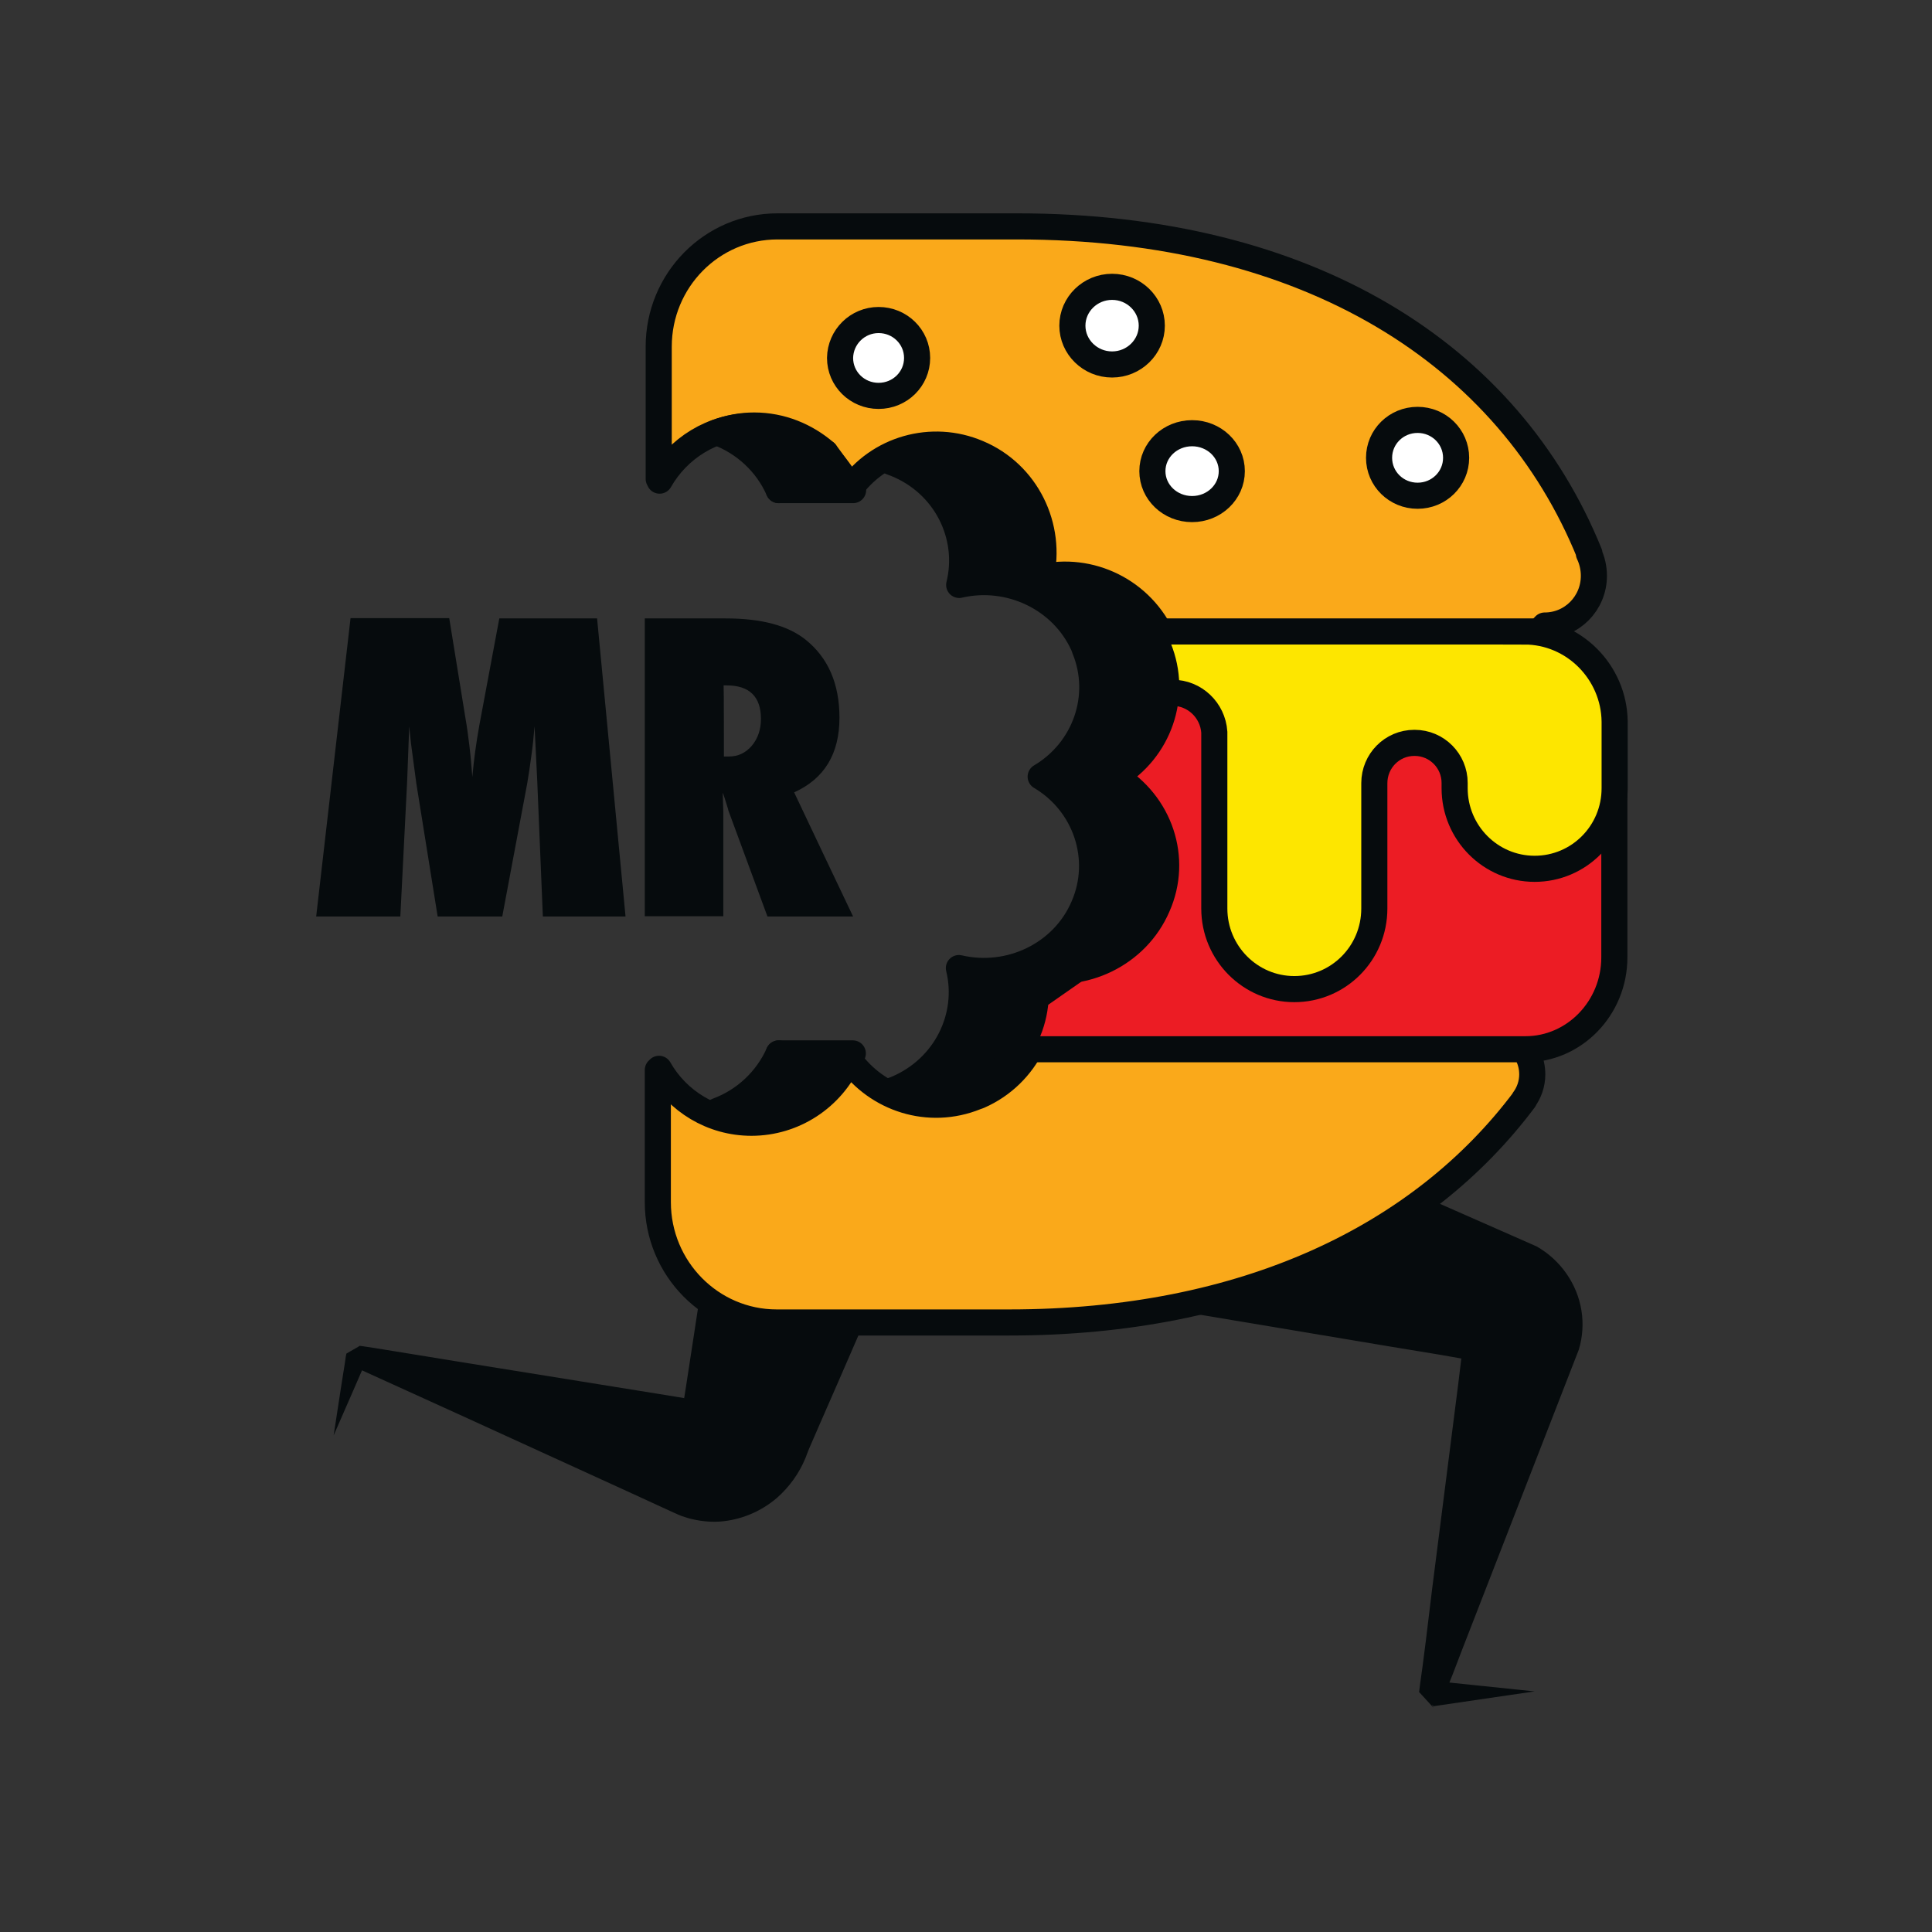 <?xml version="1.0" encoding="UTF-8"?>
<svg id="layer" xmlns="http://www.w3.org/2000/svg" viewBox="0 0 652 652">
  <rect x="0" y="0" width="652" height="652" fill="#333333" stroke="none"/>
  <defs>
    <style>
      .cls-1 {
        fill: #fde600;
      }

      .cls-1, .cls-2, .cls-3, .cls-4, .cls-5 {
        stroke: #060b0d;
        stroke-width: 8.81px;
      }

      .cls-2 {
        fill: #fff;
      }

      .cls-3 {
        fill: #faa91a;
      }

      .cls-3, .cls-5 {
        stroke-linecap: round;
        stroke-linejoin: round;
      }

      .cls-4 {
        fill: #ec1c24;
      }

      .cls-6, .cls-5 {
        fill: #060b0d;
      }
    </style>
  </defs>
  <path class="cls-6" d="M420.1,377.2l63.2,27.9,35.2,15.5c8.2,4.6,13.8,12.8,15.2,21.7.7,4.4.4,8.9-.9,13.2l-1.6,4.1-6.3,16.2-25.2,64.8-6.3,16.2-3.1,8.1-1.6,4-.7,2.1-.4,1c-8.9-9.7-2.4-2.7-4.4-4.8l34.7,3.6-34.1,5c-2.3-2.2,3.9,4.9-4.9-4.8.2-1.2.1-.4.1-.7l.2-1.6.3-2.2.6-4.3,1.1-8.6,2.1-17.3,8.8-69.1,2.1-17.3s.6,3.6,1.5,5.1,2.1,2.7,3.6,3.7c.4.3.8.5,1.2.7l.6.3c.2.1-2.3-.3-2.3-.3l-4.3-.7-8.5-1.5-17-2.8-68.1-11.4c-18.7-3.1-31.3-20.9-28.2-39.8,3.1-18.9,20.7-31.6,39.5-28.5,2.6.6,5.4,1.5,7.9,2.5h0ZM309.2,405.8l-26.3,60.5-6.6,15.1-3.3,7.6-.4,1-.3.8-.5,1.3c-2.1,5.1-5.4,9.7-9.6,13.4-5.5,4.7-12.3,7.5-19.4,8-3.5.2-6.9-.2-10.3-1.1l-1.3-.4-.6-.2-.6-.2-1-.4-1.8-.8-14.8-6.8-59.1-27-29.5-13.4-3.7-1.7-.7-.3c1.8-1.1-4.6,2.4,4.3-2.4,0-.2-.4,1-.4,1l-.8,1.9-3.3,7.6-6.6,15.1,2.5-16.3,1.3-8.2.3-2.1.2-1c8.9-5.1,2.5-1.5,4.5-2.6l.9.1,4,.6,32,5.2,63.9,10.3,15.9,2.6,2,.3,1,.2c-.2-.1-9.3,1.5-10,2.3-.3.4-.6.9-.9,1.3-.2.4,0-.9,0-.9l1.3-8.2,2.5-16.3,10-65.5c2.9-19.2,20.5-32.3,39.2-29.3,18.8,3,31.5,21,28.6,40.2-.5,3-1.4,5.9-2.6,8.7h0Z"/>
  <path class="cls-3" d="M490.3,243.8l31-32.7c9.2,0,16.6-7.5,16.6-16.8,0-2.6-.6-5.2-1.7-7.5h.2c-27.2-67.1-94.5-110.4-193.2-110.4h-80.8c-22.2,0-40.1,18.2-40.1,40.6v44.6h.3v.6c6.2-10.9,17.9-18.4,31.2-18.4,14.6,0,27.3,8.8,32.9,21.5,9.7-13.9,27.8-19,43.3-12.4,16.5,6.9,25.2,24.9,21.2,42,16.6-4,34.3,4.5,41.4,20.9.1.3.3.7.4,1.1,6.6,16.7.1,35.5-14.6,44.6,15,9.3,21.3,28.4,14.3,45.1-6.9,16.7-24.7,25.5-41.6,21.4,4,16.9-4.5,34.7-20.7,41.8-.3.1-.7.3-1.1.4-15.8,6.4-33.3.7-42.8-12.7-5.8,13-18.7,21.4-32.9,21.4-13.3,0-25-7.3-31.2-18.2v.5l-.4-.1v44.6c0,22.4,18,40.6,40.1,40.6h78.5c79.6,0,139.1-28.9,173.8-75.2h-.1c1.7-2.3,2.8-5.3,2.8-8.5,0-2.3-.5-4.4-1.4-6.3-2.3-4.7-7.2-7.7-12.5-7.7l-3.6-6.1-9.3-98.7h0Z"/>
  <path class="cls-4" d="M375.5,233.5h139.3c16.5,0,30,13.9,30,31v58.6c0,17.1-13.5,31-30,31h-186.7l9.9-9.4,27.1-18.9,16.7-21.9-8.8-28.1-8.7-10.3,8.7-14.3"/>
  <path class="cls-1" d="M514.4,213.1h-142v20.6h23.1c.1.1.2.1.2.1,7.5,0,13.6,5.9,14.1,13.3v59.5c0,15,12.1,27.2,27,27.2s27-12.1,27-27.2v-42.3c0-7.5,6-13.6,13.5-13.6h.1c7.5,0,13.5,6.1,13.5,13.5v1.8c0,15,12.1,27.2,27,27.2s27-12.1,27-27.2v-22.5c-.2-16.7-13.8-30.4-30.5-30.4h0Z"/>
  <path class="cls-5" d="M262.8,165.4c3.9-5.6,9.4-10,15.7-12.7-6.5-5.6-14.8-9.1-24-9.1-4.3,0-8.5.8-12.5,2.3,9.2,3.4,16.8,10.4,20.8,19.5ZM262.8,355.5c-4,9-11.5,16-20.7,19.4,4,1.5,8.3,2.3,12.5,2.3,8.8,0,17.3-3.2,23.9-9-6.4-2.7-11.8-7.1-15.7-12.7ZM376.2,262c14.9-8.8,21.4-27.1,14.8-43.3-.1-.3-.3-.7-.4-1-7.1-16-25-24.3-41.9-20.3,4.1-16.6-4.7-34.1-21.4-40.9-8.8-3.6-18.2-3.5-26.6-.6.5.2,1.1.4,1.6.6,16.7,6.7,25.5,24.2,21.4,40.9,16.8-3.9,34.7,4.4,41.9,20.3.1.3.3.7.4,1.1,6.7,16.2.1,34.5-14.8,43.3,15.2,9,21.5,27.7,14.5,43.8-6.9,16.2-25,24.8-42.1,20.8,4,16.4-4.5,33.7-20.9,40.7-.3.1-.7.3-1.1.4s-.7.3-1.1.4c8.4,3,17.7,2.8,26-.4.3-.1.7-.3,1.1-.4,16.4-6.9,25.1-24.2,20.9-40.7,17.1,4,35.1-4.6,42.1-20.8,7.2-16.2.8-34.8-14.4-43.9Z"/>
  <path class="cls-5" d="M262.8,355.5h25l-9.3,12.7M262.8,165.4h25.1l-9.3-12.6"/>
  <path class="cls-2" d="M478.4,141.7c7.2,0,13,5.7,13,12.8s-5.8,12.8-13,12.8-13-5.7-13-12.8,5.8-12.8,13-12.8ZM402.3,146.2c7.4,0,13.4,5.7,13.4,12.8s-6,12.8-13.4,12.8-13.4-5.7-13.4-12.8,6-12.8,13.4-12.8ZM375.3,96.8c7.4,0,13.4,5.9,13.4,13.1s-6,13.1-13.4,13.1-13.4-5.9-13.4-13.1,6-13.1,13.4-13.1ZM296.5,108c7.2,0,13,5.7,13,12.8s-5.8,12.8-13,12.8-13-5.7-13-12.8c.1-7.1,5.9-12.8,13-12.8Z"/>
  <path class="cls-6" d="M211.1,309.3h-27.9l-1.9-45.9-.9-18.3c-.3,3.4-.6,6.7-1.1,10.1-.4,3.2-.9,6.3-1.4,9.3l-8.4,44.8h-21.8l-7.2-44.9c-.6-4.5-1.2-9-1.8-13.5-.1-1-.3-2.9-.6-5.8l-.7,18.6-2.3,45.6h-28.4l11.6-100.7h33.3l5.5,33.9c.5,2.8.9,5.8,1.3,9.1.4,3.3.7,6.8,1,10.6.5-5.7,1.3-11.5,2.3-17.1l6.8-36.4h33s9.6,100.6,9.6,100.6ZM287.9,309.3h-28.9l-13.2-35.8c-.1-.6-.4-1.4-.7-2.4-.4-1.2-.7-2.4-1.2-3.6l.2,6.6v35.1h-26.5v-100.5h27.3c12.1,0,21,2.4,27,7.2,7.6,6.1,11.4,14.9,11.4,26.3,0,12.2-5.1,20.6-15.3,25.2,0,.1,19.9,41.9,19.9,41.9ZM244.3,255.3h1.7c3.1,0,5.6-1.2,7.7-3.6,2-2.4,3.1-5.4,3.1-9.1,0-7.5-3.9-11.3-11.6-11.3h-1c.1.1.1,24,.1,24Z"/>
</svg>
